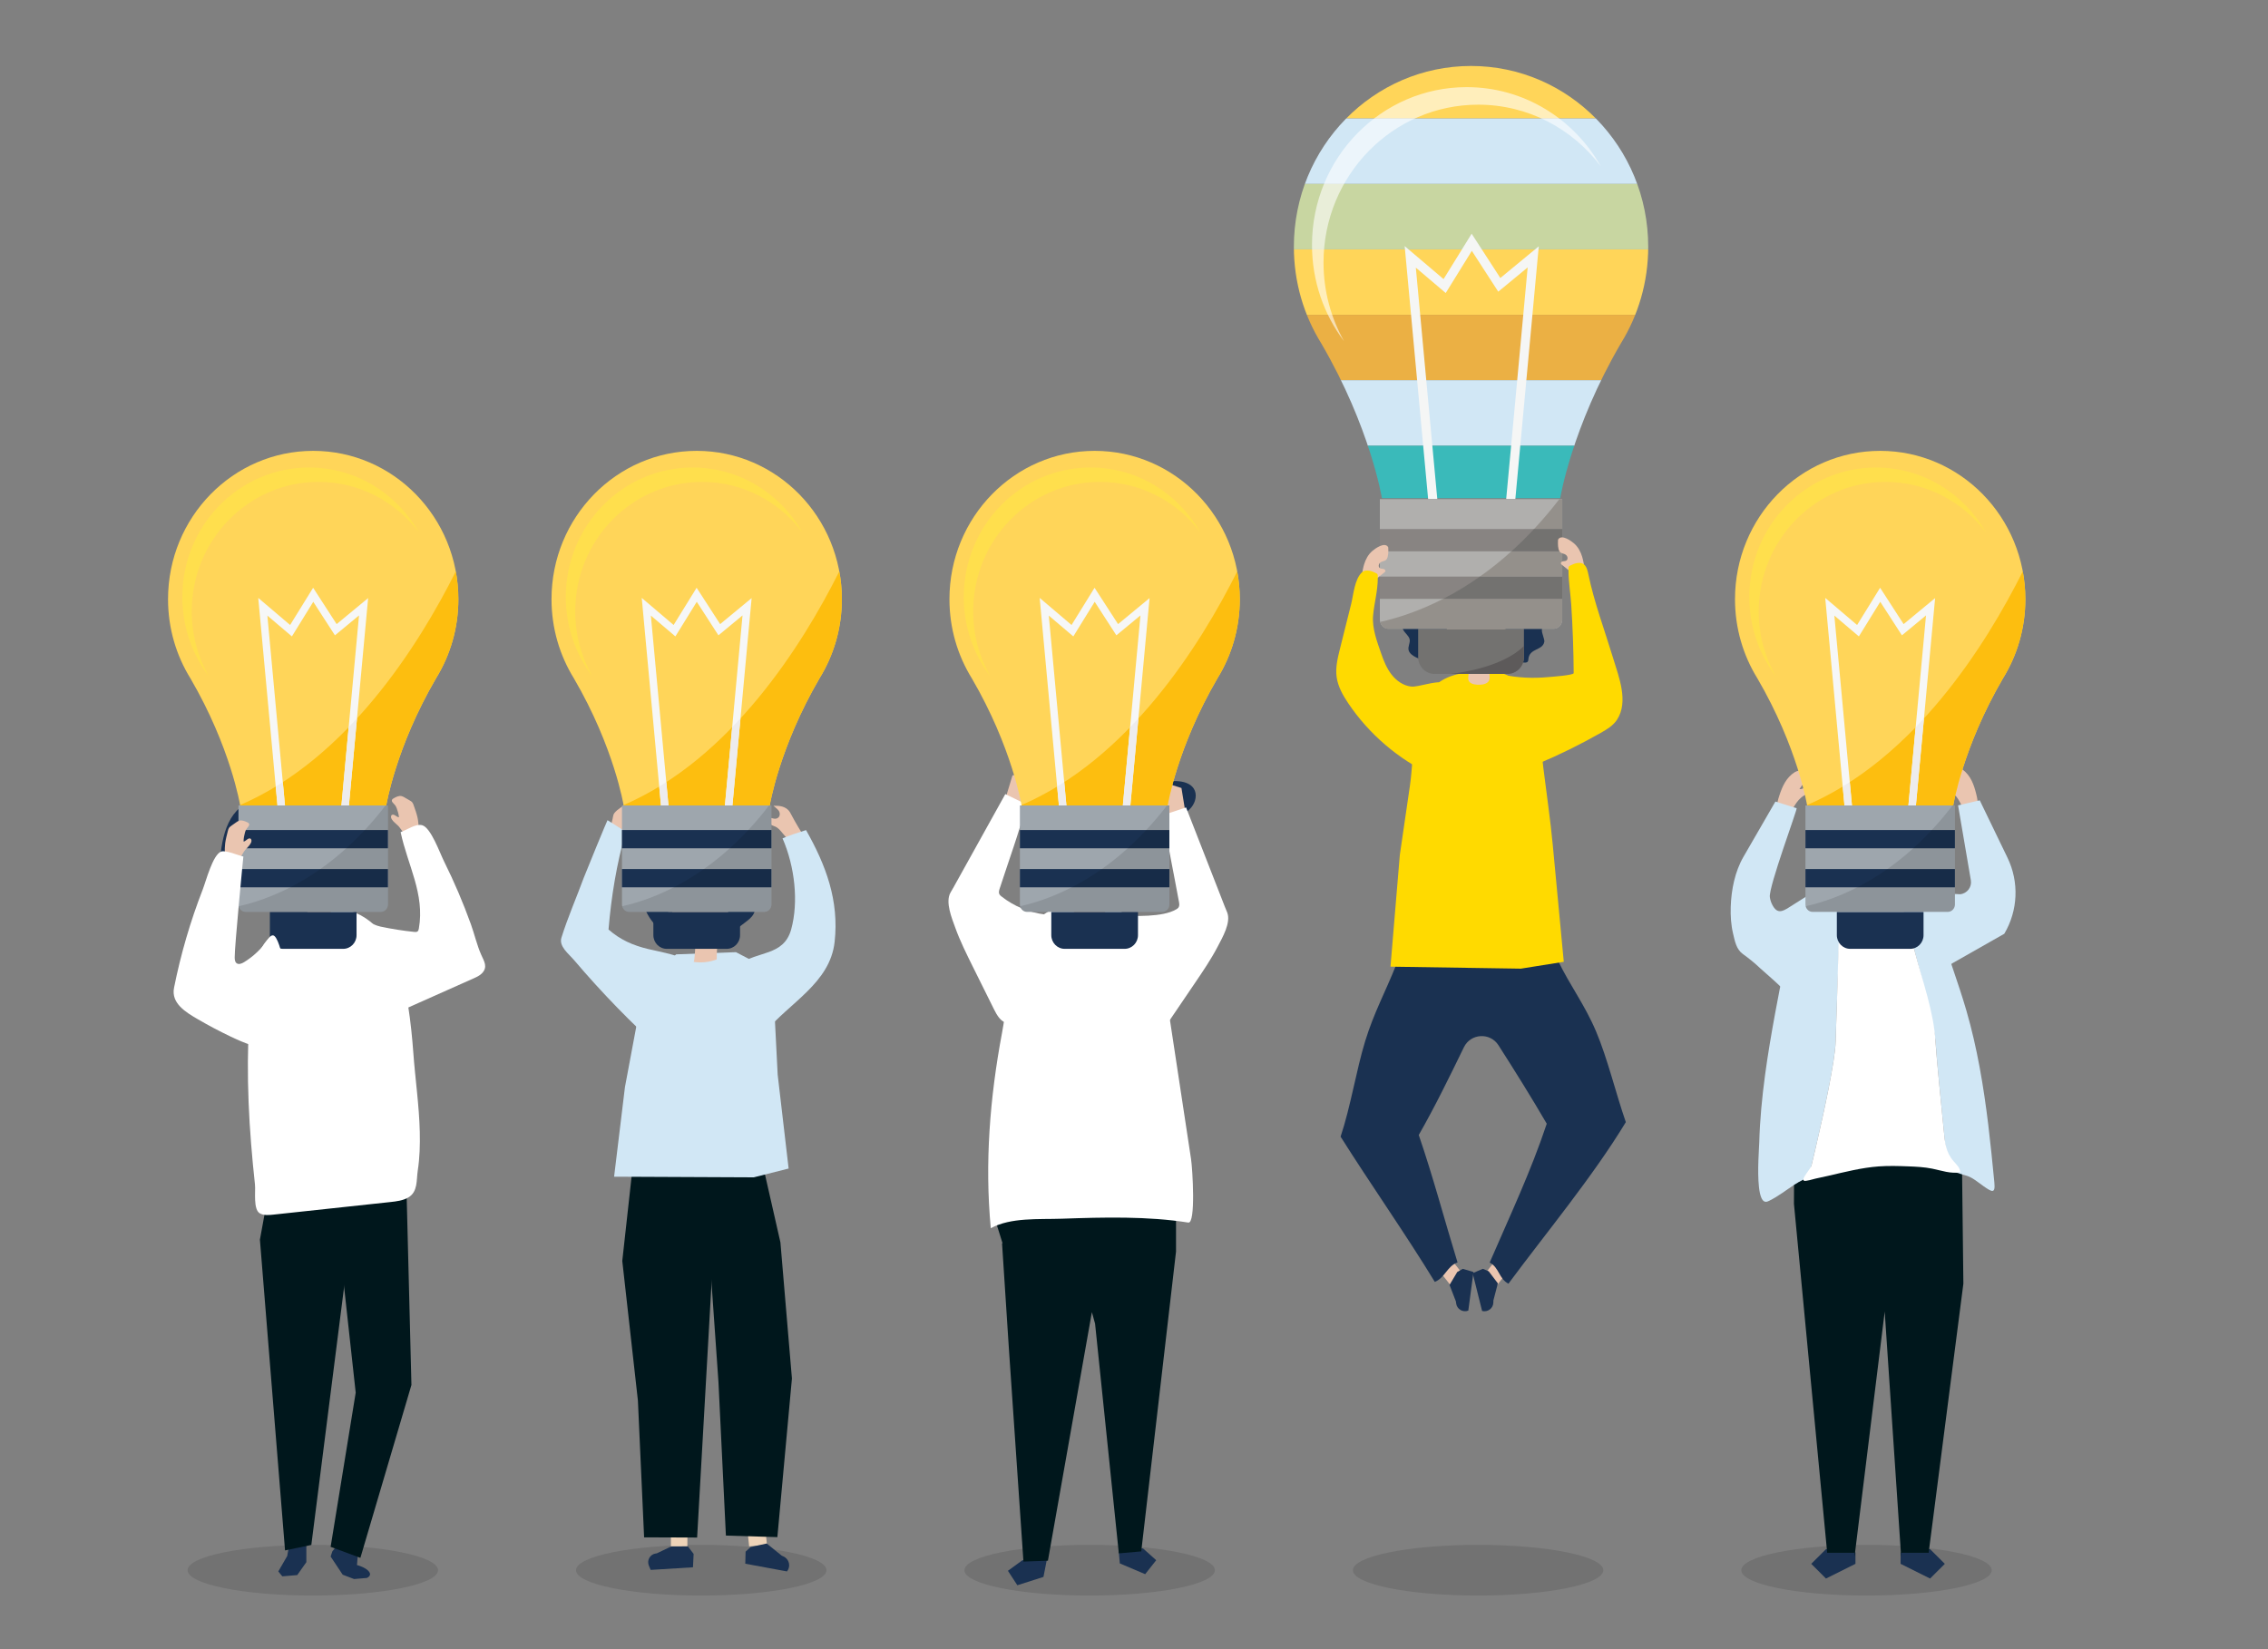 <?xml version="1.0" encoding="utf-8"?>
<!-- Generator: Adobe Illustrator 25.1.0, SVG Export Plug-In . SVG Version: 6.00 Build 0)  -->
<svg version="1.1" xmlns="http://www.w3.org/2000/svg" xmlns:xlink="http://www.w3.org/1999/xlink" x="0px" y="0px"
	 viewBox="0 0 1100 800" style="enable-background:new 0 0 1100 800;" xml:space="preserve">
<rect x="0" y="0" width="1100" height="800" fill="#808080" stroke="none"/>
<style type="text/css">
	.st0{opacity:0.11;}
	.st1{fill:#EAC5B0;}
	.st2{fill:#1A3151;}
	.st3{fill:#FFDA00;}
	.st4{fill:#C69C6D;}
	.st5{clip-path:url(#SVGID_2_);}
	.st6{fill:#FFD559;}
	.st7{fill:#EBB044;}
	.st8{fill:#D1E7F5;}
	.st9{fill:#3ABABA;}
	.st10{fill:#C8D6A1;}
	.st11{opacity:0.59;}
	.st12{fill:#FFFFFF;}
	.st13{fill:#F5F6F5;}
	.st14{fill:#737270;}
	.st15{fill:#B0AFAD;}
	.st16{fill:#888482;}
	.st17{fill:#94908B;}
	.st18{fill:#5D5A5A;}
	.st19{fill:#EDD3B8;}
	.st20{fill:#00171C;}
	.st21{fill:#9EA6AD;}
	.st22{fill:#FDBE0F;}
	.st23{fill:#FFDF4D;}
	.st24{fill:#F6F7F7;}
	.st25{fill:#EDECED;}
</style>
<g id="Shadow">
	<ellipse class="st0" cx="716.89" cy="761.7" rx="60.72" ry="12.29"/>
	<ellipse class="st0" cx="528.5" cy="761.7" rx="60.72" ry="12.29"/>
	<ellipse class="st0" cx="340.11" cy="761.7" rx="60.72" ry="12.29"/>
	<ellipse class="st0" cx="151.72" cy="761.7" rx="60.72" ry="12.29"/>
	<ellipse class="st0" cx="905.28" cy="761.7" rx="60.72" ry="12.29"/>
</g>
<g id="in2gp">
	<g>
		<g>
			<g>
				<g>
					<g>
						<polygon class="st1" points="728.28,607.61 719.8,618.46 726.12,623.37 735.52,611.34 						"/>
					</g>
				</g>
				<g>
					<path class="st2" d="M726.47,622.54l-4.43-5.83l-2.81-1.22l-4.98,2.11l4.58,18.34l0,0c2.73,0.73,5.43-1.3,5.46-4.12l0.01-0.93
						L726.47,622.54z"/>
				</g>
			</g>
			<g>
				<g>
					<g>
						<polygon class="st1" points="701.28,607.62 709.77,618.47 703.45,623.38 694.04,611.35 						"/>
					</g>
				</g>
				<g>
					<path class="st2" d="M703.04,623.31l3.75-6.29l2.66-1.52l5.19,1.54l-2.5,18.73l0,0c-2.63,1.03-5.54-0.69-5.89-3.49l-0.11-0.92
						L703.04,623.31z"/>
				</g>
			</g>
			<path class="st2" d="M774.09,500.3c-5.55-13.08-12.54-22.05-18.49-34.38c-6.99-1.1-14.02-3.38-21.02-5.03
				c0.52-0.88,1.03-1.76,1.55-2.63c-9.4,0.85-19-0.18-28.37,0.9c-3.89,0.16-7.78,0.29-11.68,0.06c0.46,0.73,0.93,1.46,1.39,2.19
				c-6.8,2.11-13.48,5.06-20.34,6.67c-5.15,13.04-10.74,23.05-15.02,37.01c-4.28,13.96-7.05,31.78-11.91,46.29
				c14.01,22.28,32.06,48.04,45.69,70.45c4.84-1.86,6.1-7.78,11.03-9.42c-6.33-20.6-11.81-41.44-18.81-61.83
				c7.95-13.9,14.92-28.24,21.9-42.58c3.28-6.74,12.71-7.28,16.75-0.97c8.03,12.55,15.92,25.18,23.43,38.08
				c-7.71,23.17-18.01,44.97-27.68,67.34c4.6,2.38,4.48,7.89,9.09,10.26c18.32-24.72,40.94-51.94,56.94-78.37
				C783.69,530.39,779.64,513.38,774.09,500.3z"/>
		</g>
		<g>
			<g id="XMLID_18_">
				<path class="st3" d="M734.34,329.54c-1.52-1.1-3.23-2.03-5.14-2.75c-3.31-1.24-6.95-1.27-10.48-1.16
					c-8.13,0.26-16.85,1.47-22.79,7c-11.2,10.44-9.97,33.82-12.07,48.28c-1.64,11.27-3.28,22.55-4.93,33.82l-4.53,54.19l63.23,0.97
					l20.82-3.32c0,0-5.36-56.89-5.36-56.89c-1.17-12.44-3.04-24.86-4.56-37.27C746.88,358.97,746.64,338.47,734.34,329.54z"/>
			</g>
			<g>
				<g>
					<path class="st1" d="M726.43,282.91c-3.14-3.16-7.59-4.98-12.05-4.93c-15.47,0.16-16.65,15.17-13.77,26.84
						c1.27,5.14,3.81,10.19,8.12,13.29c1.17,0.84,2.49,1.5,3.87,1.97c-0.63,2.12-0.21,4.87-0.34,7.07
						c-0.08,1.33-0.48,2.48,0.37,3.55c1.06,1.34,3.4,1.5,4.96,1.46c1.25-0.04,2.54-0.2,3.58-0.89c1.7-1.13,1.3-2.68,1.23-4.38
						c-0.1-2.45,0.21-4.88-0.01-7.33c0.43-0.23,0.85-0.47,1.26-0.76c4.14-3,5.48-8.48,6.26-13.52
						C730.9,298.72,731.51,288.02,726.43,282.91z"/>
				</g>
				<g>
					<path class="st2" d="M727.5,297.28c0.5,0.58,1.34,0.73,1.94,1.2c2.02,1.58,0.06,5.05,1.28,7.3c1.56,2.88,1.28,7.94-1.72,10.33
						c-1.02,0.81-2.39,1.38-2.82,2.61c-0.5,1.43,0.51,3.29-0.52,4.4c1.63,1.68,4.43,1.32,6.59,0.42c2.16-0.9,4.27-2.23,6.61-2.15
						c0.74,0.03,1.63,0.14,2.09-0.44c0.28-0.35,0.28-0.83,0.33-1.27c0.54-5.35,6.87-3.98,7.72-8.32c0.23-1.17-1.2-4.05-1.18-5.58
						c0.04-2.43,1.43-4.61,0.6-7.1c-0.34-1.03-1.03-1.92-1.39-2.95c-0.72-2.09,0.03-4.35,0.46-6.52c0.43-2.17,0.36-4.79-1.42-6.11
						c-1.39-1.03-3.4-0.9-4.77-1.96c-3.03-2.34-0.81-8.46-4.22-10.2c-1.75-0.89-3.88,0.08-5.83-0.2c-2.06-0.3-3.61-1.93-5.33-3.1
						c-1.72-1.16-4.3-1.79-5.7-0.26c-1.18,1.29-0.86,3.43-1.95,4.8c-0.93,1.17-2.57,1.42-3.93,2.06c-6.37,3,5.62,4.95,7.34,7.05
						c1.45,1.77,3,5.1,4.05,7.14C726.98,290.83,726.2,295.75,727.5,297.28z"/>
				</g>
				<g>
					<path class="st2" d="M708.94,282.22c-7.79,1.65-3.06,7.45-5.55,12.18c-0.98,1.86-3.66,2.56-4.19,4.6
						c-0.43,1.64,0.77,3.2,1.73,4.6c0.96,1.4,1.7,3.42,0.54,4.66c-0.35,0.37-0.84,0.62-1.08,1.07c-0.64,1.17,0.81,2.36,2.04,2.89
						c1.23,0.53,2.73,1.57,2.24,2.81c-1.43,3.63-2.35,2.1-0.03,5.18c0.56,0.74,1.53,0.61,2.07,1.37c-1.01,1.09-2.52,1.48-3.98,0.91
						c-3.62-1.4-2.62,0.36-5.45,0.8c-2.98,0.47-3.08-0.44-5.68-2.1c-2.43-1.55-7.53-2.63-8.4-5.77c-0.48-1.76,0.88-3.56,0.48-5.33
						c-0.38-1.66-2.21-2.91-3.06-4.47c-1.72-3.16,0.88-6.61,1.42-9.99c0.75-4.68-2.03-10.51,2.92-13.46
						c1.07-0.63,2.37-1.02,3.45-1.63c3.2-1.81,3.84-5.11,5.1-7.95c1.25-2.84,4.5-5.88,8.43-5.23c3.58,0.59,5.47,3.98,9.1,4.34
						c1.27,0.12,2.67-0.15,3.79,0.31c0.87,0.36,1.35,1.07,1.73,1.76c0.86,1.6,3.38,6.96,1.48,8.44
						C715.56,284.12,712.24,281.52,708.94,282.22z"/>
				</g>
				<g>
					<path class="st4" d="M738.48,300.51c0.38-0.57,0.75-1.19,0.84-1.88c0.12-1.08-0.43-1.9-1.33-2.44
						c-0.53-0.32-1.12-0.49-1.69-0.72c-1.2-0.5-2.17-1.06-1.62-2.8c0.09-0.28,0.33-0.55,0.45-0.82c0.44-1,0.54-2.21,0.2-3.26
						c-0.26-0.81-0.82-1.52-1.66-1.79c-0.68-0.22-1.34,0.02-2.02-0.03c-2.56-0.17-1.6-2.53-1.43-3.96c0.3-2.55-1.46-4.73-4-5.06
						c-0.4-0.05-0.39,0.57,0,0.62c1.28,0.16,2.38,0.91,3,2.04c0.63,1.14,0.37,2.26,0.17,3.48c-0.17,1.02-0.23,2.28,0.64,3.03
						c1.36,1.18,3.34-0.44,4.46,1.31c1.08,1.68-0.12,3.1-0.61,4.64c-1.24,3.92,6.78,2.68,4.33,6.91c-0.63,1.09-1.83,2.17-1.63,3.56
						c0.15,1.01,0.92,1.79,1.96,1.68c0.39-0.04,0.4-0.66,0-0.62c-1.7,0.18-1.33-1.93-0.9-2.69
						C737.89,301.3,738.21,300.92,738.48,300.51z"/>
				</g>
				<g>
					<path class="st4" d="M703.32,280.56c-2.18-0.27-5.56-0.21-5.86,2.64c-0.16,1.47,0.72,2.8,0.96,4.21
						c0.47,2.83-2.39,3.43-4.38,4.28c-2.13,0.91-3.99,3.36-1.72,5.21c0.27,0.19,0.54,0.39,0.81,0.59c-0.16,0.63-0.32,1.26-0.49,1.89
						c-0.19,0.25-0.75,0.44-1,0.66c-0.34,0.3-0.65,0.63-0.71,1.1c-0.11,0.8,0.39,1.42,1.16,1.45c0.4,0.02,0.4-0.6,0-0.62
						c0.06-0.54,0.12-1.08,0.18-1.63c0.17-0.11,0.34-0.21,0.51-0.32c0.16-0.13,0.37-0.23,0.53-0.36c0.25-0.21,0.5-0.45,0.65-0.75
						c0.35-0.7,0.14-1.33-0.39-1.86c-0.52-0.52-1.07-0.7-1.42-1.43c-0.6-1.24,0.25-2.35,1.38-3c1.17-0.69,2.57-0.89,3.73-1.6
						c1.86-1.14,2.12-2.84,1.5-4.81c-0.47-1.49-1.32-3.47,0.31-4.56c1.21-0.81,2.89-0.65,4.26-0.48
						C703.71,281.23,703.71,280.61,703.32,280.56z"/>
				</g>
				<g>
					<path class="st4" d="M688.79,291.73c0.38-0.11,0.22-0.71-0.16-0.6c-1.7,0.5-3.9,1.35-3.84,3.48c0.02,0.6,0.26,1.14,0.72,1.53
						c0.7,0.59,1.55,0.55,2.15,1.32c1.16,1.49-0.32,3.3-2.09,2.77c-0.38-0.12-0.55,0.48-0.17,0.6c1.72,0.52,3.63-0.67,3.36-2.6
						c-0.15-1.05-0.78-1.55-1.64-2.04c-1.23-0.69-2.3-1.73-1.15-3.08C686.65,292.32,687.81,292.02,688.79,291.73z"/>
				</g>
			</g>
		</g>
		<g>
			<g>
				<defs>
					<path id="SVGID_1_" d="M799.4,119.71c0-48.44-38.47-87.71-85.93-87.71c-47.46,0-85.93,39.27-85.93,87.71
						c0,17.22,4.86,33.27,13.26,46.82h0c23.91,40.9,29.44,75.15,29.44,75.15h43.24h43.24c0,0,5.53-34.26,29.44-75.15h0
						C794.53,152.98,799.4,136.93,799.4,119.71z"/>
				</defs>
				<clipPath id="SVGID_2_">
					<use xlink:href="#SVGID_1_"  style="overflow:visible;"/>
				</clipPath>
				<g class="st5">
					<rect x="605.55" y="120.97" class="st6" width="230.9" height="31.75"/>
					<rect x="605.55" y="152.72" class="st7" width="230.9" height="31.75"/>
					<rect x="605.55" y="184.46" class="st8" width="230.9" height="31.75"/>
					<rect x="605.55" y="216.21" class="st9" width="230.9" height="31.75"/>
					<rect x="605.55" y="25.72" class="st6" width="230.9" height="31.75"/>
					<rect x="605.55" y="57.47" class="st8" width="230.9" height="31.75"/>
					<rect x="605.55" y="89.22" class="st10" width="230.9" height="31.75"/>
				</g>
			</g>
			<g class="st11">
				<path class="st12" d="M641.92,127.36c0-42.29,33.59-76.58,75.02-76.58c24.22,0,45.75,11.72,59.46,29.9
					c-12.95-22.96-37.23-38.41-65.05-38.41c-41.43,0-75.02,34.28-75.02,76.58c0,17.57,5.8,33.76,15.55,46.68
					C645.55,154.29,641.92,141.25,641.92,127.36z"/>
			</g>
			<g>
				<polygon class="st13" points="697.1,242.11 686.69,129.83 701.19,142.14 713.85,121.68 726.67,141.49 740.93,129.73 
					730.51,242.11 734.95,242.11 746.32,119.48 727.68,134.86 713.76,113.37 700.14,135.39 681.28,119.38 692.66,242.11 				"/>
			</g>
			<g>
				<path id="XMLID_17_" class="st14" d="M687.82,305.03v13.77c0,4.47,3.55,8.1,7.93,8.1h35.44c4.38,0,7.93-3.63,7.93-8.1v-13.77
					H687.82z"/>
				<path class="st15" d="M669.24,242.11v58.49c0,2.44,1.89,4.42,4.23,4.42h80c2.34,0,4.23-1.98,4.23-4.42v-58.49H669.24z"/>
				<g>
					<rect x="669.24" y="256.64" class="st16" width="88.47" height="10.8"/>
					<rect x="669.24" y="279.7" class="st16" width="88.47" height="10.8"/>
				</g>
				<g>
					<path class="st17" d="M717.74,279.7h39.97v-12.27h-24.65C727.89,272.09,722.77,276.16,717.74,279.7z"/>
					<path class="st17" d="M757.7,256.64v-14.52h-1.39c-4.07,5.28-8.18,10.11-12.3,14.52H757.7z"/>
					<path class="st17" d="M673.47,305.03h80c2.34,0,4.23-1.98,4.23-4.43v-10.1h-57.77c-11.71,6.01-22.26,9.35-30.55,11.2
						C669.86,303.62,671.5,305.03,673.47,305.03z"/>
					<path class="st14" d="M733.05,267.44h24.65v-10.8h-13.69C740.36,260.55,736.7,264.14,733.05,267.44z"/>
					<path class="st14" d="M699.94,290.51h57.77v-10.8h-39.97C711.61,284.03,705.64,287.58,699.94,290.51z"/>
				</g>
				<path class="st18" d="M739.12,313.39c-9.98,9.81-29.09,12.77-35.41,13.5h27.47c4.38,0,7.93-3.63,7.93-8.1V313.39z"/>
			</g>
		</g>
		<g>
			<g>
				<path class="st1" d="M767.35,270.03c-0.75-2.45-1.99-4.75-3.95-6.45c-1.4-1.21-5.95-4.48-7.63-1.98
					c-0.1,0.15-0.12,0.34-0.12,0.52c-0.07,1.48-0.12,4.12,0.76,5.4c0.84,1.22,2.11,0.76,3.24,1.79c0.74,0.68,0.9,2.06,0.05,2.6
					c-0.47,0.3-1.08,0.25-1.63,0.35s-1.15,0.55-1.03,1.09c0.06,0.29,0.31,0.5,0.55,0.69c1.08,0.86,2.16,1.71,3.24,2.57
					c1.57,1.24,3.31,2.91,2.95,4.88c1.77,0.14,3.55,0.03,5.29-0.32C768.65,277.38,768.4,273.46,767.35,270.03z"/>
			</g>
			<g>
				<path class="st3" d="M732.19,354.17c-0.71-2.1-1.35-4.25-1.97-6.49c-0.36-1.3-4.48-21.06-1.19-20.37
					c7.25,1.53,14.68,1.83,22.04,1.13c1.08-0.1,12.19-0.87,12.18-1.91c-0.07-11.06-0.47-22.12-1.18-33.16
					c-0.35-5.49-1.34-11.15-1.34-16.64c0-2.35-0.04-1.92,1.93-2.88c1.6-0.77,4.22-1.3,5.65,0c1.3,1.18,1.7,3.03,2.06,4.75
					c2.89,13.86,7.91,27.13,12.01,40.66c2.7,8.92,7.65,21.09,1.88,29.88c-1.87,2.85-4.91,4.69-7.88,6.37
					c-9.87,5.61-20.08,10.64-30.55,15.04c-1.25,0.53-2.6,1.05-3.93,0.78c-1.94-0.4-3.1-2.32-4.04-4.06
					C735.47,362.87,733.69,358.63,732.19,354.17z"/>
			</g>
		</g>
		<g>
			<g>
				<path class="st1" d="M661.62,273.73c0.75-2.45,1.99-4.75,3.95-6.45c1.4-1.21,5.95-4.48,7.63-1.98c0.1,0.15,0.12,0.34,0.12,0.52
					c0.07,1.48,0.12,4.12-0.76,5.4c-0.84,1.22-2.11,0.76-3.24,1.79c-0.74,0.68-0.9,2.06-0.05,2.6c0.47,0.3,1.08,0.25,1.63,0.35
					c0.55,0.11,1.15,0.55,1.03,1.09c-0.06,0.29-0.31,0.5-0.55,0.69c-1.08,0.86-2.16,1.71-3.24,2.57c-1.57,1.24-3.31,2.91-2.95,4.88
					c-1.77,0.14-3.55,0.03-5.29-0.32C660.32,281.07,660.57,277.16,661.62,273.73z"/>
			</g>
			<g>
				<path class="st3" d="M699.66,358.42c1.04-5.99,1.77-11.45,1.76-12.49c-0.03-2.9,0.37-13.12-2.42-14.66
					c-2.2-1.21-11.3,2.13-14.52,1.78c-3.81-0.4-7.19-2.79-9.54-5.8c-2.35-3.01-3.8-6.61-5.05-10.22c-2-5.77-4.47-12.23-3.93-18.38
					c0.53-6.07,2.28-11.97,2.28-18.23c0-2.35,0.04-1.92-1.93-2.88c-1.6-0.77-4.21-1.3-5.65,0c-3.71,3.35-4.21,10.94-5.33,15.44
					c-1.81,7.22-3.62,14.45-5.42,21.67c-1.13,4.5-2.26,9.14-1.64,13.74c0.64,4.67,3.04,8.91,5.68,12.82
					c10.06,14.94,24.25,27.09,40.58,34.75C696.03,376.69,698.17,367.01,699.66,358.42z"/>
			</g>
		</g>
	</g>
	<g>
		<g>
			<g>
				<g>
					<polygon class="st19" points="325.42,737.33 325.39,751.07 333.38,751.08 333.42,735.86 					"/>
				</g>
				<g>
					<polygon class="st19" points="361.76,735.31 363.34,750.15 371.98,749.23 370.23,732.78 					"/>
				</g>
			</g>
			<g>
				<path class="st2" d="M371.85,748.74l-7.76,1.73l-2.47,2.22l-0.15,5.85l20.21,3.74l0,0c1.95-2.36,1.15-5.92-1.63-7.22l-0.92-0.43
					L371.85,748.74z"/>
			</g>
			<g>
				<path class="st2" d="M325.61,750.14l8-0.02l2.8,3.67l-0.31,6.49l-20.52,1.27l-0.84-1.99c-1.16-2.61,0.52-5.6,3.36-5.98
					l0.45-0.06L325.61,750.14z"/>
			</g>
		</g>
		<g>
			<g>
				<g id="XMLID_16_">
					<polygon class="st20" points="301.81,611.67 309.39,679.38 312.4,745.76 338.11,745.85 348.39,564.38 306.96,565.03 					"/>
				</g>
				<g id="XMLID_14_">
					<g id="XMLID_15_">
						<polygon class="st20" points="378.51,602.65 384.09,668.71 377.03,745.65 352.07,744.9 348.46,670.41 344.24,610.16 
							339.92,565.25 369.81,564.4 						"/>
					</g>
				</g>
			</g>
			<g id="XMLID_13_">
				<polygon class="st8" points="356.94,461.89 327.96,462.95 312.59,476.68 303.1,527.38 297.84,570.81 365.59,571.12 
					382.49,566.85 377.18,521.33 374.63,471.11 				"/>
			</g>
			<g>
				<g>
					<g>
						<g>
							<path class="st1" d="M352.88,416.87c-3.23-3.39-7.88-5.41-12.57-5.46c-16.29-0.17-17.87,15.6-15.09,27.95
								c1.22,5.44,3.79,10.81,8.25,14.17c1.21,0.91,2.59,1.63,4.03,2.15c0,0,0,0.01,0,0.01c-0.27,0.84-0.43,11.02-1.15,10.9
								c3.77,0.59,7.7,0.17,11.26-1.18c-0.05-3.04,0.42-6.77,0.19-10.06c0.46-0.23,0.91-0.48,1.34-0.77
								c4.43-3.07,5.96-8.81,6.89-14.1C357.23,433.61,358.11,422.36,352.88,416.87z"/>
						</g>
					</g>
					<path class="st2" d="M350.27,424.21c3.09,3.66,3.31,8.87,3.16,13.65c-0.2,6.35-0.86,12.88-3.77,18.53
						c3.96-3.01,7.92-6.02,11.88-9.03c1.49-1.13,3.02-2.31,3.92-3.95c0.91-1.65,1.09-3.59,1.21-5.47
						c0.67-10.01,0.2-20.92-6.07-28.77c-3.96-4.96-10.06-8.16-16.4-8.62c-5.18-0.37-26.84,6.23-18.31,14.27
						c2.46,2.32,8.53,2.68,11.67,3.52C342.05,419.55,347.1,420.47,350.27,424.21z"/>
				</g>
				<path class="st2" d="M331.39,421.97c-0.63,0.04-1.29,0.08-1.84,0.38c-0.66,0.36-1.08,1.03-1.44,1.68
					c-5.25,9.39-5.49,21.38-0.62,30.96c-8.27-2.64-14.43-10.36-16.07-18.86c-1.64-8.5,0.94-17.52,6.08-24.5
					c4.8-6.52,12.56-11.6,20.62-10.66c4.81,0.56,9.31,3.32,11.99,7.34C360.24,423.5,341.15,421.4,331.39,421.97z"/>
			</g>
		</g>
		<g>
			<g>
				<path class="st1" d="M297.55,395.18c0.09-0.25,0.21-0.49,0.37-0.7c1.58-2.01,4.52-3.64,6.67-4.97c1.66-1.03,3.61,0.58,4.88,1.48
					c0.37,0.26,0.77,0.57,0.84,1.02c0.04,0.26-0.04,0.52-0.15,0.76c-0.63,1.37-2.16,1.79-3.14,2.82c-0.43,0.45-0.95,1.07-0.82,1.75
					c0.3,1.57,1.73,0.2,2.52-0.16c1.58,1.55-0.02,2.51-1.28,3.46c-1.56,1.17-3.21,2.23-4.92,3.17c-1.33,0.73-1.88,1.23-3.16,0.31
					c-0.32-0.23-3.36-2.12-3.32-2.31c0.36-1.52,0.72-3.04,1.07-4.57C297.28,396.58,297.32,395.83,297.55,395.18z"/>
			</g>
			<g>
				<path class="st8" d="M343.06,479.74c0.05-0.45,0.08-0.9,0.07-1.37c-0.18-13.17-19.41-15.78-28.7-17.99
					c-7.41-1.76-13.68-4.53-19.29-9.49c1.32-15.99,3.97-31.96,8.33-47.4c-2.93-1.9-5.85-3.79-8.83-5.62
					c-0.1-0.06-10.65,25.59-11.53,27.97c-3.53,9.61-7.75,19.22-10.8,28.97c-1.35,4.29,3.43,7.78,6.18,11.01
					c3.34,3.93,6.74,7.8,10.21,11.62c6.93,7.63,14.13,15.03,21.56,22.18c0.15,0.14,0.3,0.29,0.45,0.43c1.1,1.06,2.26,2.14,3.72,2.62
					c2.72,0.89,5.6-0.57,8.03-2.07c4.42-2.73,8.63-5.79,12.6-9.14C338.77,488.34,342.5,484.43,343.06,479.74z"/>
			</g>
		</g>
		<g>
			<path class="st1" d="M377.98,402.38c-0.26-0.25-0.76-0.71-1.16-0.97c-0.91-0.61-2.11-0.85-3.05-1.41
				c-0.94-0.57-2.09-1.27-1.86-2.6c0.23-1.33,2.07-0.58,3.04-0.37c0.97,0.21,1.9,0.24,2.68-0.59c0.79-0.83,0.7-2.31,0-3.26
				c-0.7-0.94-1.68-1.5-2.49-2.31c2.54-0.02,4.77,0.06,6.8,1.73c0.99,0.81,1.48,1.89,2.07,3c1.9,3.61,4.01,7.05,6.14,10.54
				c-1.65,0.28-3.35,0.68-4.89,1.31c-1.54,0.62-1.97,0.69-3.22-0.5c-1.25-1.2-2.35-2.72-3.56-4.04
				C378.33,402.73,378.23,402.63,377.98,402.38z"/>
			<path class="st8" d="M370.98,500.79c-4.31-10.91-8.08-22.26-12.31-32.88c8.28-6.78,21.38-3.82,25.05-17.04
				c3.66-13.23,1.81-30.44-4.18-44.18c3.69-1.63,7.35-2.71,11.39-4.02c9.65,17.02,16.1,34.2,13.87,54.25S382.8,486.41,370.98,500.79
				z"/>
		</g>
		<g>
			<path id="XMLID_12_" class="st2" d="M316.89,442.34v11.3c0,3.67,2.91,6.64,6.5,6.64h29.04c3.59,0,6.5-2.97,6.5-6.64v-11.3H316.89
				z"/>
			<path class="st6" d="M408.31,290.67c0-39.74-31.52-71.96-70.41-71.96s-70.41,32.22-70.41,71.96c0,14.12,3.98,27.29,10.86,38.41h0
				c19.59,33.55,24.12,61.65,24.12,61.65h35.43h35.43c0,0,4.53-28.1,24.12-61.65h0C404.33,317.96,408.31,304.79,408.31,290.67z"/>
			<path class="st21" d="M301.66,390.73v47.99c0,2,1.55,3.63,3.47,3.63h65.56c1.92,0,3.47-1.63,3.47-3.63v-47.99H301.66z"/>
			<path class="st22" d="M407.06,277.2c-17.88,35.73-52.62,90.93-104.62,113.33c0.02,0.12,0.03,0.19,0.03,0.19h35.43h35.43
				c0,0,4.53-28.1,24.12-61.65h0c6.88-11.11,10.86-24.28,10.86-38.41C408.31,286.07,407.87,281.57,407.06,277.2z"/>
			<g>
				<path class="st23" d="M279,296.59c0-34.69,27.52-62.82,61.47-62.82c19.84,0,37.49,9.61,48.73,24.53
					c-10.61-18.83-30.51-31.51-53.3-31.51c-33.95,0-61.47,28.13-61.47,62.82c0,14.42,4.75,27.69,12.74,38.29
					C281.98,318.68,279,307.99,279,296.59z"/>
			</g>
			<g>
				<polygon class="st24" points="324.21,390.73 315.68,298.62 327.57,308.72 337.94,291.93 348.45,308.19 360.13,298.54 
					351.6,390.73 355.23,390.73 364.55,290.13 349.27,302.75 337.87,285.12 326.71,303.18 311.25,290.04 320.58,390.73 				"/>
			</g>
			<g>
				<path class="st25" d="M319.73,381.54l0.85,9.19h3.64l-1.05-11.35C322.03,380.12,320.88,380.84,319.73,381.54z"/>
				<path class="st25" d="M355.11,352.77l-3.52,37.96h3.64l3.91-42.24C357.82,349.93,356.48,351.36,355.11,352.77z"/>
			</g>
			<g>
				<rect x="301.66" y="402.64" class="st2" width="72.49" height="8.86"/>
				<rect x="301.66" y="421.57" class="st2" width="72.49" height="8.86"/>
			</g>
			<path class="st0" d="M373.01,390.73c-3.33,4.33-6.7,8.29-10.08,11.91c-2.99,3.21-5.99,6.16-8.98,8.86
				c-4.23,3.82-8.43,7.15-12.55,10.06c-5.02,3.55-9.91,6.46-14.59,8.86c-9.6,4.93-18.24,7.67-25.04,9.19
				c0.39,1.56,1.73,2.72,3.35,2.72h65.56c1.92,0,3.47-1.63,3.47-3.63v-8.28v-8.86V411.5v-8.86v-11.91H373.01z"/>
		</g>
	</g>
	<g>
		<g>
			<g>
				<g id="XMLID_11_">
					<polygon class="st2" points="507.27,758.92 506.09,764.95 493.42,769 488.85,761.98 495.77,756.95 508.44,752.9 					"/>
				</g>
				<g id="XMLID_10_">
					<polygon class="st2" points="542.58,752.15 543.12,758.4 555.42,763.62 560.77,756.85 554.35,751.11 					"/>
				</g>
				<polygon class="st20" points="488.85,574.83 483.48,594.27 486.26,603.15 486,603.12 489.33,654.36 496.38,757.51 
					508.25,757.08 529.57,636.52 531.12,642.1 542.64,753.53 553.52,752.57 570.38,607.15 570.38,577.66 				"/>
			</g>
			<g>
				<path class="st12" d="M537.19,440.27c0,0-13.9-1.16-13.91-1.16c-31.07-2.58-33.29,40.6-37.32,62.09
					c-5.84,31.12-8.41,63-5.42,94.59c9.77-5.32,23.32-4.21,34.43-4.6c20.46-0.71,41.64-1.26,61.37,1.87
					c3.68,0.59,2.07-25.87,1.33-30.79c-1.52-10.01-3.04-20.03-4.56-30.04c-2.75-18.1-5.5-36.2-8.24-54.29
					c-0.08-0.53-0.16-1.06-0.24-1.59c-0.3-1.95-0.95-3.83-1.93-5.54l-12.88-22.52C547.19,443.71,542.47,440.71,537.19,440.27z"/>
			</g>
			<g>
				<g>
					<g>
						<path class="st1" d="M550,400.58c-9.26,2.94-19.82-2.78-28.65,1.37c-4.77,2.24-9.16,7.6-8.76,12.95
							c0.43,5.7,2.13,12.17,5.58,16.8c3.05,4.1,4.08,5.7,2.6,10.6c1.96,1.5,3.93,3,5.89,4.49c0.45,0.34,0.91,0.69,1.46,0.82
							c0.78,0.18,1.58-0.1,2.33-0.38c1.44-0.54,2.89-1.09,4.33-1.63c1.52-0.57,1.26-5.78,1.48-7.19c0.1-0.63,0.21-1.27,0.55-1.81
							c0.4-0.64,1.07-1.05,1.71-1.45c7.59-4.72,13.71-13.85,13.61-22.96C552.08,408.23,551.05,404.37,550,400.58z"/>
					</g>
				</g>
				<g>
					<path class="st2" d="M527.35,401.84c0.36-0.04,0.72-0.07,1.08-0.09c5.21-0.34,10.48,0.51,15.36,2.36
						c3.34,1.27,6.87,3.56,7.12,7.49c0.12,1.78-0.35,3.54-0.81,5.26c-0.58,2.16-1.16,4.31-1.74,6.47c-0.1,0.39-0.21,0.8-0.11,1.18
						c0.3,1.18,2.1,1.15,3.05,0.39c3.47-2.79,8.09-7.41,9.99-11.4c1.55-3.25,1.35-7.57,3.61-10.43c1.49-1.89,2.75-4.89,4.89-5.94
						c2.95-1.43,5.97-2.97,8.04-5.5c2.07-2.53,2.93-6.35,1.16-9.1c-1.69-2.61-5.12-3.47-8.24-3.62c-3.12-0.15-6.35,0.17-9.26-0.95
						c-1.26-0.49-2.43-1.24-3.76-1.5c-4.35-0.85-11.08,0.46-15.05,2.47c-3.7,1.88-7.24,4.32-11.33,4.98
						c-3.29,0.53-6.65-0.16-9.97,0.12c-5.53,0.46-10.69,3.72-13.75,8.34c-3.43,5.18-4.79,12.43-1.7,17.96
						c1.55,2.77,2.64,5.71,3.75,8.67c0.39,1.03,3.08,5.14,3.68,1.69c0.47-2.67,0.06-5.45,0.54-8.12
						C515.1,406.08,521.16,402.49,527.35,401.84z"/>
				</g>
			</g>
		</g>
		<g>
			<g>
				<polygon class="st1" points="494.31,390.95 487.47,387.98 491.07,376.14 498.75,374.84 503.18,379.85 498.55,383.51 
					499.83,384.07 501.68,383.32 502.4,385.18 				"/>
			</g>
			<g>
				<g>
					<path class="st12" d="M501.23,483.95c6.19-12.36,8.21-26.76,5.64-40.34c-7.69-0.91-15.11-3.98-21.18-8.78
						c-0.36-0.29-0.73-0.59-0.96-1c-0.46-0.85-0.17-1.89,0.13-2.81c4.39-13.56,9.4-27.06,12.98-40.81l-10.25-5
						c-3.19,5.74-6.37,11.48-9.56,17.21c-3.77,6.8-7.55,13.6-11.32,20.39c-1.39,2.5-2.78,5.01-4.17,7.51
						c-0.5,0.9-1.05,1.78-1.55,2.68c-2.6,4.63,0.68,12.45,2.3,16.95c2.35,6.53,5.45,12.76,8.53,18.97
						c3.45,6.94,6.9,13.87,10.34,20.81c1.42,2.86,3.3,6.08,6.47,6.57c5.73,0.89,9.67-6.83,11.86-10.93
						C500.74,484.9,500.99,484.43,501.23,483.95z"/>
				</g>
			</g>
		</g>
		<g>
			<g>
				<polygon class="st1" points="567.82,396.49 575,394.46 573.02,382.25 565.59,379.93 560.52,384.31 564.62,388.55 563.28,388.93 
					561.55,387.95 560.59,389.69 				"/>
			</g>
			<g>
				<g>
					<path class="st12" d="M548.47,487.72c-4.47-13.08-10.18-30.42-5.8-43.53c7.74,0.13,21.14,0.87,27.81-3.07
						c0.4-0.24,0.81-0.49,1.08-0.86c0.57-0.78,0.43-1.85,0.25-2.8c-2.53-14.02-5.68-28.07-7.38-42.18l10.83-3.59
						c2.39,6.11,4.77,12.22,7.16,18.33c2.83,7.24,5.65,14.48,8.48,21.72c1.04,2.67,2.08,5.33,3.12,8c0.38,0.96,0.8,1.91,1.18,2.86
						c1.95,4.94-2.35,12.25-4.56,16.49c-3.2,6.16-7.11,11.92-11.01,17.66c-4.35,6.41-8.7,12.83-13.05,19.24
						c-1.8,2.65-4.09,5.58-7.29,5.65c-5.8,0.12-8.67-8.06-10.29-12.41C548.82,488.74,548.64,488.23,548.47,487.72z"/>
				</g>
			</g>
		</g>
		<g>
			<path id="XMLID_8_" class="st2" d="M509.89,442.34v11.3c0,3.67,2.91,6.64,6.5,6.64h29.04c3.59,0,6.5-2.97,6.5-6.64v-11.3H509.89z
				"/>
			<path class="st6" d="M601.31,290.67c0-39.74-31.52-71.96-70.41-71.96s-70.41,32.22-70.41,71.96c0,14.12,3.98,27.29,10.86,38.41h0
				c19.59,33.55,24.12,61.65,24.12,61.65h35.43h35.43c0,0,4.53-28.1,24.12-61.65h0C597.33,317.96,601.31,304.79,601.31,290.67z"/>
			<path class="st21" d="M494.66,390.73v47.99c0,2,1.55,3.63,3.47,3.63h65.56c1.92,0,3.47-1.63,3.47-3.63v-47.99H494.66z"/>
			<path class="st22" d="M600.06,277.2c-17.88,35.73-52.62,90.93-104.62,113.33c0.02,0.12,0.03,0.19,0.03,0.19h35.43h35.43
				c0,0,4.53-28.1,24.12-61.65h0c6.88-11.11,10.86-24.28,10.86-38.41C601.31,286.07,600.87,281.57,600.06,277.2z"/>
			<g>
				<path class="st23" d="M472,296.59c0-34.69,27.52-62.82,61.47-62.82c19.84,0,37.49,9.61,48.73,24.53
					c-10.61-18.83-30.51-31.51-53.3-31.51c-33.95,0-61.47,28.13-61.47,62.82c0,14.42,4.75,27.69,12.74,38.29
					C474.98,318.68,472,307.99,472,296.59z"/>
			</g>
			<g>
				<polygon class="st24" points="517.21,390.73 508.68,298.62 520.57,308.72 530.94,291.93 541.45,308.19 553.13,298.54 
					544.6,390.73 548.23,390.73 557.55,290.13 542.27,302.75 530.87,285.12 519.71,303.18 504.25,290.04 513.58,390.73 				"/>
			</g>
			<g>
				<path class="st25" d="M512.73,381.54l0.85,9.19h3.64l-1.05-11.35C515.03,380.12,513.88,380.84,512.73,381.54z"/>
				<path class="st25" d="M548.11,352.77l-3.52,37.96h3.64l3.91-42.24C550.82,349.93,549.48,351.36,548.11,352.77z"/>
			</g>
			<g>
				<rect x="494.66" y="402.64" class="st2" width="72.49" height="8.86"/>
				<rect x="494.66" y="421.57" class="st2" width="72.49" height="8.86"/>
			</g>
			<path class="st0" d="M566.01,390.73c-3.33,4.33-6.7,8.29-10.08,11.91c-2.99,3.21-5.99,6.16-8.98,8.86
				c-4.23,3.82-8.43,7.15-12.55,10.06c-5.02,3.55-9.91,6.46-14.59,8.86c-9.6,4.93-18.24,7.67-25.04,9.19
				c0.39,1.56,1.73,2.72,3.35,2.72h65.56c1.91,0,3.47-1.63,3.47-3.63v-8.28v-8.86V411.5v-8.86v-11.91H566.01z"/>
		</g>
	</g>
	<g>
		<g>
			<g>
				<g id="XMLID_7_">
					<polygon class="st2" points="921.81,753.05 921.81,758.61 936.11,765.74 943.26,758.61 936.11,751.49 935.19,751.49 
						934.96,753.05 					"/>
				</g>
				<g id="XMLID_6_">
					<polygon class="st2" points="886.6,751.49 885.62,751.49 878.47,758.61 885.62,765.74 899.91,758.61 899.91,753.05 
						886.77,753.05 					"/>
				</g>
				<g>
					<g>
						<path class="st8" d="M902.2,422.03c-7.61-0.26-17.41,4.02-22.21,9.98c-3.55,4.41-5.66,9.8-7.72,15.1
							c-5.79,14.91-8.42,28.73-11.31,44.41c-1.84,10-3.54,19.95-4.88,29.88c-1.48,10.99-2.53,21.96-2.83,32.85
							c-0.03,1.2-0.27,4.57-0.41,8.6c-0.28,8.43-0.1,19.71,3.4,20.13c0.66,0.08,1.29-0.22,1.86-0.5c4.5-2.22,8.05-5.11,12.02-7.65
							c1.4-0.89,2.84-1.74,4.41-2.49c3.13-1.51,6.47-2.66,9.9-3.57c-5.76,0.3-6.48-0.78-6.48-0.78s5.2-21.17,8.85-39.59
							c1.88-9.49,3.35-18.25,3.49-23c0.41-14.29,2.21-61.49,2.21-61.49l8.75-18.05l1.62,0.02c-0.12-0.01-0.23-0.03-0.35-0.04
							C902.9,425.88,902.34,422.34,902.2,422.03z"/>
						<path class="st8" d="M967.28,573.6c-0.9-9.36-1.83-18.71-2.96-28.05c-2.27-18.61-5.35-37.18-10.57-55.2
							c-1.99-6.88-4.29-13.67-6.59-20.46c-2.8-8.26-5.6-16.52-8.4-24.79c-3.48-10.27-9.35-17.5-19.63-21.1
							c-1.84-0.64-3.77-1.14-5.76-1.5c-0.05,0.21-0.09,0.43-0.12,0.65c-0.12,0.99-0.4,2.08-1.01,2.8l6.75,0.07
							c0,0,19.04,67.44,19.74,79.06c0.27,4.42,1.15,14.06,2.13,24.22c1.56,16.08,3.36,33.45,3.36,33.45s-8.36,0.2-20.45,1.11
							c0.89-0.02,1.79-0.04,2.68-0.05c8.41-0.08,17.13,3.55,25.18,5.89c0.58,0.17,1.15,0.33,1.73,0.49
							c3.28,0.88,5.95,3.31,8.67,5.21C966.07,578.22,967.83,579.33,967.28,573.6z"/>
					</g>
					<g>
						<path class="st20" d="M951.64,569.72c-8.05-2.35-16.77-5.97-25.18-5.89c-0.89,0.01-1.79,0.03-2.68,0.05
							c-0.75,0.06-1.51,0.12-2.29,0.18c-5.63,0.45-11.97,1.05-18.58,1.85c-0.32,0.04-0.65,0.08-0.97,0.12
							c-8.45,1.83-13.94,2.55-17.51,2.74c-3.43,0.91-6.77,2.06-9.9,3.57c-1.56,0.75-3.01,1.6-4.41,2.49l-0.04,9.16l16.12,169.27
							h13.22v1.58h0.08l14.53-118.06l0.06-0.59l7.96,118.65h0.08v-1.58h13.28l16.84-130.57L951.64,569.72z"/>
					</g>
					<g>
						<path class="st12" d="M940.86,529.32c-0.98-10.16-1.87-19.81-2.13-24.22c-0.85-14.16-6.16-28.84-9.75-42.47
							c-2.14-8.12-4.34-16.23-6.57-24.32c-0.75-2.73-1.02-7.6-2.47-9.82c-2.36-3.62-7.61-2.05-11.13-1.93
							c-4.73,0.16-9.97-2.66-14.09,1.13c-2.71,2.5-2.14,7.13-2.28,10.44c-0.31,7.47-0.56,14.94-0.78,22.4
							c-0.45,14.96-0.8,29.91-1.36,44.87c-0.13,4.75-1.61,13.51-3.49,23.01c-1.86,9.36-3.93,18.68-6.09,27.97
							c-0.71,3.04-1.42,6.07-2.15,9.1c-0.34,1.42-4.93,6.25-3.71,7.24c0.67,0.55,4.81-0.8,5.69-0.98c2.07-0.42,4.13-0.88,6.19-1.36
							c8.08-1.86,16.16-3.95,24.45-4.56c4.78-0.35,9.59-0.21,14.38-0.02c3.88,0.15,7.78,0.34,11.58,1.11
							c4.52,0.91,9.09,2.64,13.6,1.7c-0.06-2.07-1.78-3.65-3.15-5.21c-3.98-4.52-4.24-9.13-4.81-14.72
							C942.13,542.23,941.49,535.77,940.86,529.32z"/>
					</g>
				</g>
			</g>
			<g>
				<g>
					<path class="st2" d="M924.48,382.87c1.69,3.4,2.4,7.26,2.37,11.07c-0.01,1.01,0,2.19,0.78,2.82c0.83,0.68,0,2.05,0.7,1.23
						c0.7-0.82,3.08-3.67,3.24-4.75c0.36-2.52,0.49-5.07,0.38-7.61c-0.1-2.21-0.43-4.53-1.76-6.28c-0.79-1.04-1.88-1.79-2.95-2.53
						c-1.55-1.07-3.16-2.14-4.98-2.59c-3.14-0.77-5.15,0.29-2.46,2.68C921.71,378.63,923.32,380.54,924.48,382.87z"/>
				</g>
				<g>
					<g>
						<path class="st1" d="M902.22,425.02c0.05,1.25,0.29,2.42,0.94,3.45c0.65,1.03,1.7,1.73,2.77,2.31
							c1.33,0.73,2.77,1.34,4.28,1.42c1.51,0.08,3.12-0.44,4.06-1.63c2.75-3.48,2.75-10.97,3.08-15.19
							c3.84-0.46,8.37-1.48,9.88-5.45c0.47-1.25,0.56-2.63,0.64-3.99c0.32-5.59,0.65-11.18,0.97-16.78
							c0.11-1.93,0.22-3.93-0.34-5.76c-0.99-3.21-3.81-5.24-6.6-6.57c-7.14-3.4-15.65-3.72-22.6,0.22
							c-1.85,1.05-3.61,2.43-4.75,4.37c-1.75,2.99-1.74,6.79-1.67,10.35c0.06,3.29,0.12,6.57,0.19,9.86
							c0.07,3.78,0.41,8.14,3.19,10.28c1.48,1.14,3.45,1.43,4.7,2.87C903.33,417.53,902.06,421.54,902.22,425.02z"/>
					</g>
				</g>
				<g>
					<path class="st2" d="M929.32,403.8c-0.01-1.04-0.3-4.1-1.94-2.27c-0.43,0.48-0.56,1.18-0.62,1.84
						c-0.06,0.66-0.06,1.35-0.3,1.97c-0.55,1.41-2.15,1.99-3.55,1.89c-0.56-0.04-1.12-0.16-1.59-0.47c-0.46-0.3-0.82-0.76-1.17-1.21
						c-0.84-1.09-1.69-2.18-2.53-3.27c-1.45-1.87-4.55-1.26-6.64-1.09c-2.41,0.19-4.84,0.8-6.88,2.29
						c-0.21,0.15-0.41,0.31-0.61,0.47c-0.49,0.39-0.99,0.77-1.55,1.01c-1.9,0.82-4.14-0.26-5.35-2.03
						c-0.55-0.81-1.06-1.85-1.97-2.03c-0.72-0.14-1.45,0.35-1.85,1.01c-0.41,0.67-0.55,1.48-0.64,2.27
						c-0.33,2.88-0.09,5.88,1.02,8.51c2.4,5.7,7.54,6.65,12.75,6.8c2.06,0.06,4.12,0.12,6.18,0.17c3.77,0.11,7.75,0.16,11.03-1.9
						c2.89-1.81,4.73-5.05,5.58-8.5C929.13,407.48,929.33,405.64,929.32,403.8z M915.15,410.95c-2.05,1.25-4.24,1.21-6.41,0.42
						c-0.92-0.34-0.44-1.91,0.48-1.58c1.8,0.65,3.53,0.73,5.24-0.31C915.32,408.96,916.01,410.44,915.15,410.95z"/>
				</g>
				<g>
					<path class="st2" d="M931.64,373.52c0.43-1.34,0.77-2.7,1.01-4.09c-1.3,0.39-2.69,0.43-4.01,0.14c0.04-0.8,0.08-1.61,0.11-2.41
						c0.03-0.67-8.88-1.6-9.6-1.7c-6.76-0.92-12.95-1.78-19.28,1.59c-5.41,2.88-9.01,7.42-10.13,13.51
						c-1.07,5.82,0.44,13.58,3.53,18.62c0.06-1.56-0.64-5.29-0.2-6.75c0.3-1.47,0.88-2.88,1.64-4.17c1.53-2.57,3.8-4.68,6.38-6.14
						c4.11-2.32,8.81-3.42,13.46-3.83c4.27-0.38,9.45-0.66,13.58,0.7c1.98,0.65,2.29,1.18,3.61-0.81c0.23-0.35,2.15-4.5,1.98-4.51
						C933.05,373.62,932.35,373.57,931.64,373.52z"/>
				</g>
			</g>
		</g>
		<g>
			<path class="st1" d="M958.16,391.8c0.31-0.15,0.61-0.31,0.92-0.46c0.38-2.01-0.08-4.07-0.56-6.05c-1.12-4.6-2.7-9.08-6.65-11.99
				c-1.92-1.41-7.03-2.19-7.77,1.28c-0.29,1.37,1.56,2.01,2.5,3.02c0.31,0.33,2.45,3.66,2.4,3.67c-0.91,0.14-1.83-0.42-2.64-1
				c-0.57,0.71-1.15,1.43-1.72,2.14c-0.12,0.15-0.26,0.35-0.19,0.53c0.05,0.14,0.19,0.21,0.33,0.28c5,2.41,5.9,6.64,8.48,11.05
				C954.89,393.45,956.52,392.63,958.16,391.8z"/>
			<path class="st8" d="M942.61,469.72l-15.66-37.07l23.76,1.14c3.37-0.36,5.74-3.48,5.17-6.81l-6.2-36.3l10.51-2.46l13.47,27.87
				c5.69,11.78,5.11,25.62-1.56,36.87L942.61,469.72z"/>
		</g>
		<g>
			<path class="st1" d="M862.84,392.57c-0.3-0.18-0.59-0.35-0.89-0.53c-0.24-2.03,0.38-4.05,1-5.99c1.45-4.51,3.36-8.86,7.52-11.47
				c2.02-1.27,7.18-1.67,7.66,1.84c0.19,1.39-1.7,1.89-2.72,2.83c-0.33,0.31-2.71,3.47-2.66,3.49c0.9,0.21,1.85-0.28,2.71-0.8
				c0.52,0.75,1.04,1.51,1.56,2.26c0.11,0.16,0.23,0.37,0.15,0.54c-0.06,0.13-0.21,0.2-0.35,0.25c-5.17,2.03-6.37,6.19-9.27,10.4
				C865.98,394.45,864.41,393.51,862.84,392.57z"/>
			<path class="st8" d="M865.46,480.91c0,0,25.11-55.22,25.11-55.22c-4.59,2.9-9.18,5.81-13.77,8.71c-3.06,1.94-6.12,3.87-9.18,5.81
				c-3.17,2-5.67,3.17-7.96-1.14c-0.63-1.17-1.1-2.57-1.27-3.9c-0.65-4.96,13.55-42.94,12.99-43.11
				c-0.09-0.03-10.29-3.23-10.29-3.23l-15.49,26.8c-4.19,7.24-5.91,16.04-6.18,24.31c-0.14,4.35,0.14,8.75,1.15,12.99
				c0.87,3.64,1.53,7.54,4.74,9.86c2.96,2.14,5.69,4.32,8.45,6.95C854.67,470.63,865.83,480.11,865.46,480.91z"/>
		</g>
		<g>
			<path id="XMLID_5_" class="st2" d="M890.89,442.34v11.3c0,3.67,2.91,6.64,6.5,6.64h29.04c3.59,0,6.5-2.97,6.5-6.64v-11.3H890.89z
				"/>
			<path class="st6" d="M982.31,290.67c0-39.74-31.52-71.96-70.41-71.96c-38.89,0-70.41,32.22-70.41,71.96
				c0,14.12,3.98,27.29,10.86,38.41h0c19.59,33.55,24.12,61.65,24.12,61.65h35.43h35.43c0,0,4.53-28.1,24.12-61.65h0
				C978.33,317.96,982.31,304.79,982.31,290.67z"/>
			<path class="st21" d="M875.66,390.73v47.99c0,2,1.55,3.63,3.47,3.63h65.56c1.92,0,3.47-1.63,3.47-3.63v-47.99H875.66z"/>
			<path class="st22" d="M981.06,277.2c-17.88,35.73-52.62,90.93-104.62,113.33c0.02,0.12,0.03,0.19,0.03,0.19h35.43h35.43
				c0,0,4.53-28.1,24.12-61.65h0c6.88-11.11,10.86-24.28,10.86-38.41C982.31,286.07,981.87,281.57,981.06,277.2z"/>
			<g>
				<path class="st23" d="M853,296.59c0-34.69,27.52-62.82,61.47-62.82c19.84,0,37.49,9.61,48.73,24.53
					c-10.61-18.83-30.51-31.51-53.3-31.51c-33.95,0-61.47,28.13-61.47,62.82c0,14.42,4.75,27.69,12.74,38.29
					C855.98,318.68,853,307.99,853,296.59z"/>
			</g>
			<g>
				<polygon class="st24" points="898.21,390.73 889.68,298.62 901.57,308.72 911.94,291.93 922.45,308.19 934.13,298.54 
					925.6,390.73 929.23,390.73 938.55,290.13 923.27,302.75 911.87,285.12 900.71,303.18 885.25,290.04 894.58,390.73 				"/>
			</g>
			<g>
				<path class="st25" d="M893.73,381.54l0.85,9.19h3.64l-1.05-11.35C896.03,380.12,894.88,380.84,893.73,381.54z"/>
				<path class="st25" d="M929.11,352.77l-3.52,37.96h3.64l3.91-42.24C931.82,349.93,930.48,351.36,929.11,352.77z"/>
			</g>
			<g>
				<rect x="875.66" y="402.64" class="st2" width="72.49" height="8.86"/>
				<rect x="875.66" y="421.57" class="st2" width="72.49" height="8.86"/>
			</g>
			<path class="st0" d="M947.01,390.73c-3.33,4.33-6.7,8.29-10.08,11.91c-2.99,3.21-5.99,6.16-8.98,8.86
				c-4.23,3.82-8.43,7.15-12.55,10.06c-5.02,3.55-9.91,6.46-14.59,8.86c-9.6,4.93-18.24,7.67-25.04,9.19
				c0.39,1.56,1.73,2.72,3.35,2.72h65.56c1.91,0,3.47-1.63,3.47-3.63v-8.28v-8.86V411.5v-8.86v-11.91H947.01z"/>
		</g>
	</g>
	<g>
		<path class="st2" d="M163.15,750.14l-1.94,2.38l-0.85,2.55l5.84,8.8l5.52,2.11l6.18-0.53c0,0,2.65-0.97,1.06-3.08
			c-1.59-2.11-5.83-3.17-5.83-3.17l0.62-7.11L163.15,750.14z"/>
		<polygon class="st2" points="140.1,750.41 139.3,754.81 134.98,762.29 136.92,764.67 144.16,764.06 148.58,757.8 148.58,745.48 
			140.27,746.27 		"/>
		<g>
			<g>
				<polygon class="st20" points="130.38,577.76 126.06,601.35 138.25,752.1 151,749.44 172.16,582.8 				"/>
			</g>
			<g>
				<polygon class="st20" points="197.09,574.66 199.55,671.83 174.79,755.71 160.36,750.36 172.52,675.56 161.36,573.83 				"/>
			</g>
		</g>
		<g>
			<path class="st12" d="M125.55,462.49c-2.28,5.44-2.67,11.47-3.4,18.04c-1.26,11.39-1.84,22.84-1.92,34.29
				c-0.09,13.31,0.5,26.63,1.55,39.9c0.52,6.64,1.16,13.26,1.88,19.88c0.37,3.43-0.97,12.22,2.46,14.04c1.9,1.01,4.2,0.81,6.35,0.58
				c18.93-2.04,37.86-4.07,56.79-6.11c3.04-0.33,6.18-0.69,8.8-2.25c4.69-2.8,3.84-8.37,4.56-13.05c0.95-6.21,1.13-12.51,0.98-18.78
				c-0.32-12.89-2.22-25.67-3.15-38.51c-1-13.81-3.15-32.34-8.06-45.5c-4.02-10.77-14.72-24.68-30.88-24.24
				c-11.16,0.31-22.28,5.74-30.24,13.39C128.58,456.76,126.79,459.54,125.55,462.49z"/>
		</g>
		<g>
			<g>
				<path class="st2" d="M130.68,429.97c3.34,3.06,7.09,5.68,11.13,7.76c-3.97-6.88-6.98-14.31-8.93-22.01
					c-0.15-0.59-0.34-1.24-0.87-1.54c-0.49-0.28-1.11-0.14-1.65,0.02C120.65,417.1,124.86,424.63,130.68,429.97z"/>
			</g>
			<path class="st1" d="M159.43,438.58c0.56-0.7,1.04-1.44,1.44-2.17c5.51-10.1,3.67-47.03-22.61-41.05
				c-23.87,5.43-7.15,33.07,3.39,42.64c2,1.81,4.5,3.63,7.39,4.33c0.77,0.19,0.86,7.62,1.59,8.71c1.45,2.18,4.69,2.71,6.93,1.57
				c1.95-0.99,3.76-3.81,4.11-5.9C161.92,445.2,158.9,439.24,159.43,438.58z"/>
			<g>
				<g>
					<path class="st2" d="M159.27,427.9c2.47,1.18,5.23-1.02,6.78-3.27c6.37-9.27,5.66-22.76-1.63-31.32
						c-6.1-7.16-19.65-7.6-16.18,3.53c1.23,3.95,6.12,7.66,7.8,11.87C158.44,414.71,158.79,421.53,159.27,427.9z"/>
				</g>
				<g>
					<path class="st2" d="M112.04,396.95c-6.84,11.46-4.17,26.37-9.37,38.67c10.54-1.04,20.55-6.55,27.06-14.87
						c6.38-8.17,24.94-21.67,15.62-31.67C135.86,378.9,118.03,386.9,112.04,396.95z"/>
				</g>
			</g>
		</g>
		<g>
			<path id="XMLID_4_" class="st2" d="M130.89,442.34v11.3c0,3.67,2.91,6.64,6.5,6.64h29.04c3.59,0,6.5-2.97,6.5-6.64v-11.3H130.89z
				"/>
			<path class="st6" d="M222.31,290.67c0-39.74-31.52-71.96-70.41-71.96S81.5,250.93,81.5,290.67c0,14.12,3.98,27.29,10.86,38.41h0
				c19.59,33.55,24.12,61.65,24.12,61.65h35.43h35.43c0,0,4.53-28.1,24.12-61.65h0C218.33,317.96,222.31,304.79,222.31,290.67z"/>
			<path class="st21" d="M115.66,390.73v47.99c0,2,1.55,3.63,3.47,3.63h65.56c1.92,0,3.47-1.63,3.47-3.63v-47.99H115.66z"/>
			<path class="st22" d="M221.06,277.2c-17.88,35.73-52.62,90.93-104.62,113.33c0.02,0.12,0.03,0.19,0.03,0.19h35.43h35.43
				c0,0,4.53-28.1,24.12-61.65h0c6.88-11.11,10.86-24.28,10.86-38.41C222.31,286.07,221.87,281.57,221.06,277.2z"/>
			<g>
				<path class="st23" d="M93,296.59c0-34.69,27.52-62.82,61.47-62.82c19.84,0,37.49,9.61,48.73,24.53
					c-10.61-18.83-30.51-31.51-53.3-31.51c-33.95,0-61.47,28.13-61.47,62.82c0,14.42,4.75,27.69,12.74,38.29
					C95.98,318.68,93,307.99,93,296.59z"/>
			</g>
			<g>
				<polygon class="st24" points="138.21,390.73 129.68,298.62 141.57,308.72 151.94,291.93 162.45,308.19 174.13,298.54 
					165.6,390.73 169.23,390.73 178.55,290.13 163.27,302.75 151.87,285.12 140.71,303.18 125.25,290.04 134.58,390.73 				"/>
			</g>
			<g>
				<path class="st25" d="M133.73,381.54l0.85,9.19h3.64l-1.05-11.35C136.03,380.12,134.88,380.84,133.73,381.54z"/>
				<path class="st25" d="M169.11,352.77l-3.52,37.96h3.64l3.91-42.24C171.82,349.93,170.48,351.36,169.11,352.77z"/>
			</g>
			<g>
				<rect x="115.66" y="402.64" class="st2" width="72.49" height="8.86"/>
				<rect x="115.66" y="421.57" class="st2" width="72.49" height="8.86"/>
			</g>
			<path class="st0" d="M187.01,390.73c-3.33,4.33-6.7,8.29-10.08,11.91c-2.99,3.21-5.99,6.16-8.98,8.86
				c-4.23,3.82-8.43,7.15-12.55,10.06c-5.02,3.55-9.91,6.46-14.59,8.86c-9.6,4.93-18.24,7.67-25.04,9.19
				c0.39,1.56,1.73,2.72,3.35,2.72h65.56c1.92,0,3.47-1.63,3.47-3.63v-8.28v-8.86V411.5v-8.86v-11.91H187.01z"/>
		</g>
		<g>
			<g>
				<path class="st1" d="M109.22,409.07c0.26-2.01,0.79-3.94,1.3-5.98c0.12-0.48,0.25-0.98,0.51-1.4c0.32-0.51,0.83-0.87,1.32-1.22
					c0.72-0.51,1.43-1.01,2.15-1.52c0.45-0.32,0.9-0.63,1.42-0.81c1.34-0.44,2.77,0.17,4.05,0.77c0.26,0.12,0.53,0.25,0.7,0.48
					c0.29,0.39,0.2,0.95-0.07,1.35c-0.87,1.25-1.38,1.48-1.8,3.15c-0.36,1.42-0.68,2.87-0.66,4.34c0.63-0.06,1.12-0.56,1.67-0.97
					c0.46-0.35,1.04-0.71,1.58-0.5c0.71,0.29,0.69,1.32,0.37,2.02c-0.64,1.4-1.91,2.39-2.89,3.58c-1.46,1.77-2.66,5.63-5.15,5.47
					c-1.52-0.1-3.23-0.9-4.71-1.32c0.01-1.71,0.02-3.41,0.03-5.12C109.06,410.6,109.12,409.83,109.22,409.07z"/>
			</g>
			<g>
				<path class="st12" d="M131.86,508.81c2.17,0.04,4.78-22.4,4.98-24.78c0.52-6.32,1.22-13.03,0.2-19.33
					c-0.32-1.97-2.47-11.06-4.73-10.96c-1.01,0.04-1.7,1-2.26,1.83c-3.03,4.49-7.04,8.33-11.67,11.17c-1.11,0.68-2.61,1.29-3.64,0.5
					c-0.81-0.62-0.89-1.77-0.91-2.79c-0.09-4.98,4.18-48.94,4.21-48.93c-2.38-0.54-8.59-3.23-10.74-2.44
					c-4.11,1.52-7.28,14.05-9,18.48c-6,15.43-10.65,31.38-13.89,47.6c-1.51,7.57,5.77,11.9,11.55,15.27
					c5.21,3.03,10.54,5.85,15.98,8.44C118.25,505.88,124.88,508.64,131.86,508.81z"/>
			</g>
		</g>
		<g>
			<g>
				<path class="st1" d="M202.47,396.47c-0.44-1.98-1.14-3.85-1.84-5.84c-0.16-0.47-0.33-0.95-0.64-1.35
					c-0.37-0.48-0.9-0.79-1.43-1.09c-0.76-0.44-1.52-0.88-2.28-1.32c-0.47-0.27-0.95-0.55-1.49-0.68c-1.37-0.32-2.75,0.42-3.96,1.13
					c-0.25,0.15-0.51,0.3-0.65,0.55c-0.25,0.41-0.11,0.97,0.2,1.34c0.98,1.17,1.51,1.35,2.07,2.97c0.48,1.38,0.94,2.79,1.05,4.26
					c-0.63-0.01-1.17-0.46-1.75-0.82c-0.49-0.3-1.1-0.62-1.61-0.35c-0.68,0.35-0.57,1.38-0.19,2.04c0.76,1.34,2.12,2.21,3.2,3.31
					c1.61,1.63,3.16,5.37,5.63,4.99c1.5-0.23,3.14-1.19,4.57-1.74c-0.17-1.7-0.33-3.4-0.5-5.1
					C202.77,397.98,202.64,397.22,202.47,396.47z"/>
			</g>
			<g>
				<path class="st12" d="M188.18,492.67c-1.54,0.27-3.05,0.15-4.26-0.81c-0.78-0.62-1.29-1.51-1.76-2.39
					c-4.23-7.9-6.7-16.71-7.28-25.64c-0.27-4.14-0.77-9.78,0.62-13.77c1.71-4.93,4.72-1.49,9-0.58c5.43,1.15,10.93,2.02,16.45,2.59
					c0.53,0.06,1.12,0.09,1.55-0.23c0.43-0.32,0.56-0.89,0.65-1.41c2.97-16.83-5.46-30.73-8.84-46.77c2.87-0.99,7.31-4.2,10.45-3.35
					c4.23,1.16,8.51,13.34,10.63,17.59c4.91,9.87,9.24,20.02,12.98,30.39c1.76,4.88,2.94,10.19,5.04,14.91
					c1.37,3.08,3.37,5.94,0.24,9.05c-1.07,1.06-2.48,1.7-3.86,2.32c-12.57,5.6-25.15,11.21-37.72,16.81
					C190.85,491.91,189.5,492.43,188.18,492.67z"/>
			</g>
		</g>
	</g>
</g>
</svg>
